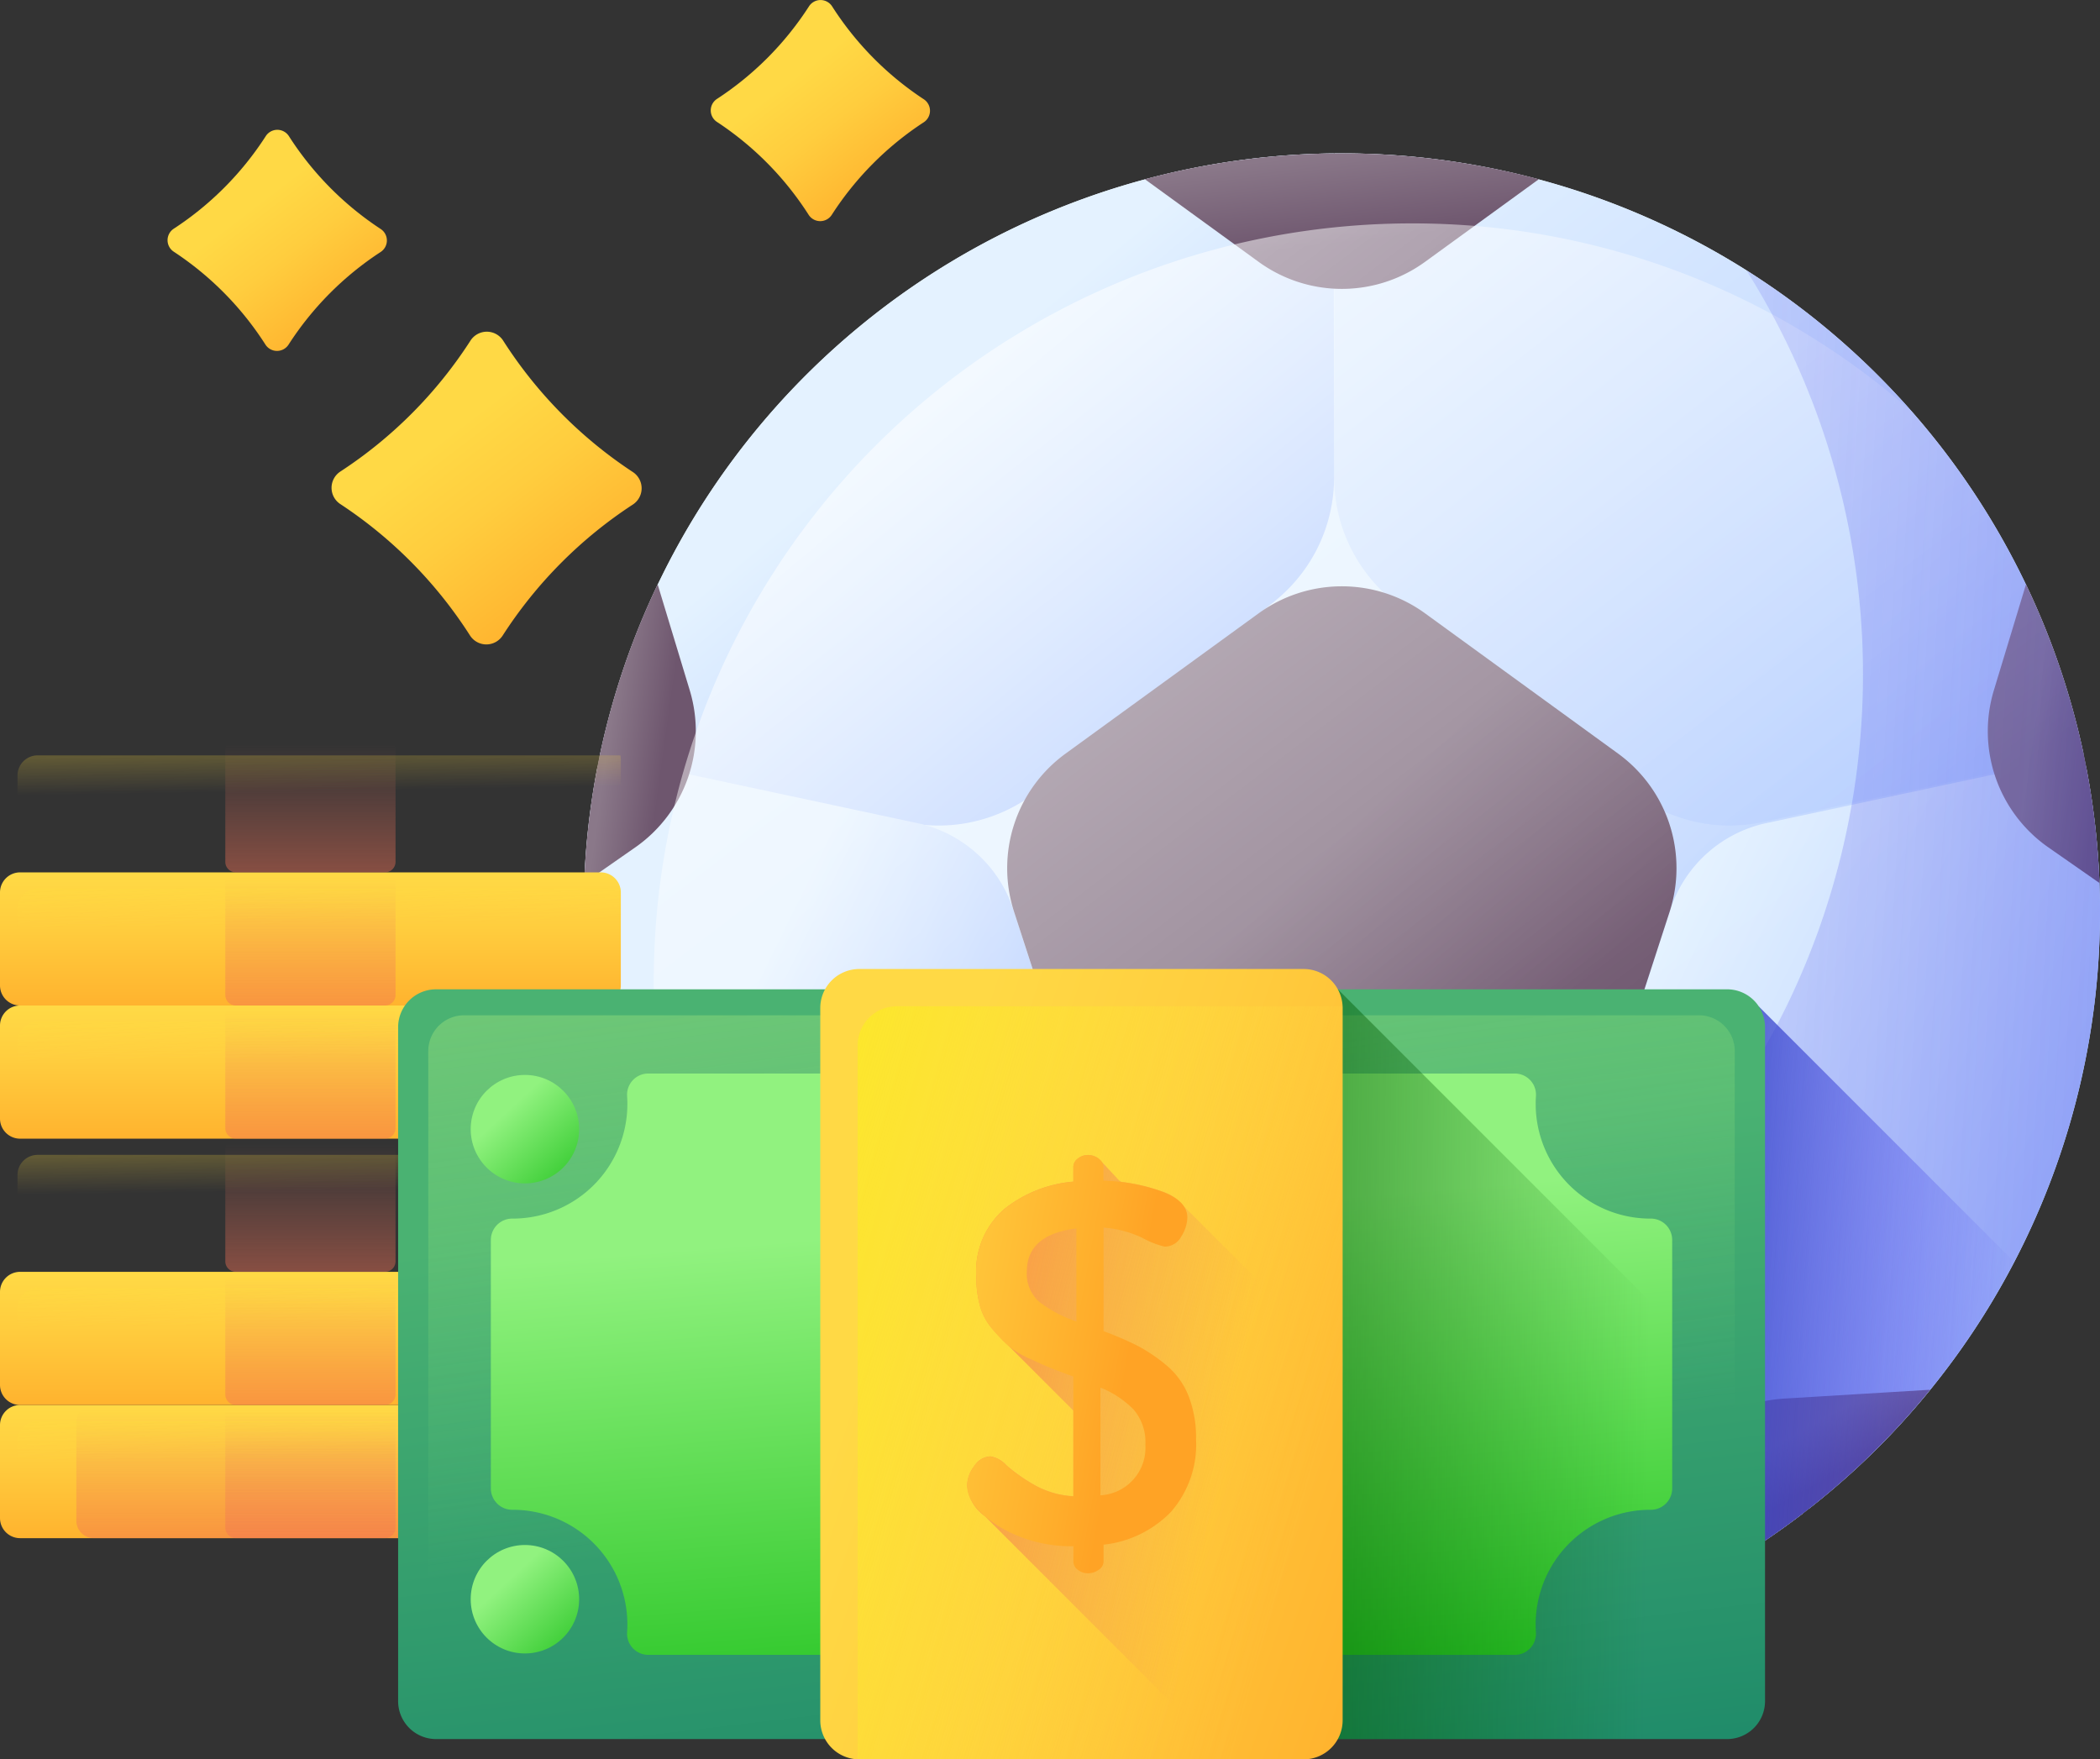 <svg xmlns="http://www.w3.org/2000/svg" xmlns:xlink="http://www.w3.org/1999/xlink" width="95.538" height="80.039" viewBox="0 0 95.538 80.039">
  <rect x="0" y="0" width="95.538" height="80.039" fill="#333333" stroke="none"/>
  <defs>
    <linearGradient id="linear-gradient" x1="0.413" y1="0.413" x2="0.706" y2="0.706" gradientUnits="objectBoundingBox">
      <stop offset="0" stop-color="#e4f2ff"/>
      <stop offset="1" stop-color="#b2cbff"/>
    </linearGradient>
    <linearGradient id="linear-gradient-2" x1="-0.03" y1="0.017" x2="0.877" y2="1.028" xlink:href="#linear-gradient"/>
    <linearGradient id="linear-gradient-3" x1="0.436" y1="0.379" x2="0.857" y2="0.84" xlink:href="#linear-gradient"/>
    <linearGradient id="linear-gradient-4" x1="0.31" y1="0.322" x2="0.716" y2="0.606" xlink:href="#linear-gradient"/>
    <linearGradient id="linear-gradient-5" x1="0.194" y1="0.145" x2="0.937" y2="0.663" xlink:href="#linear-gradient"/>
    <linearGradient id="linear-gradient-6" x1="0.261" y1="0.095" x2="0.679" y2="0.983" xlink:href="#linear-gradient"/>
    <linearGradient id="linear-gradient-7" x1="0.413" y1="0.462" x2="0.704" y2="0.761" gradientUnits="objectBoundingBox">
      <stop offset="0" stop-color="#8a7889"/>
      <stop offset="1" stop-color="#6e566e"/>
    </linearGradient>
    <linearGradient id="linear-gradient-8" x1="0.438" y1="0.011" x2="0.645" y2="0.613" xlink:href="#linear-gradient-7"/>
    <linearGradient id="linear-gradient-9" x1="0.424" y1="0.439" x2="1.114" y2="0.697" xlink:href="#linear-gradient-7"/>
    <linearGradient id="linear-gradient-10" x1="0.236" y1="0.465" x2="0.688" y2="0.634" xlink:href="#linear-gradient-7"/>
    <linearGradient id="linear-gradient-11" x1="0.478" y1="0.24" x2="0.838" y2="0.726" xlink:href="#linear-gradient-7"/>
    <linearGradient id="linear-gradient-12" x1="0.375" y1="0.332" x2="0.507" y2="0.51" xlink:href="#linear-gradient-7"/>
    <linearGradient id="linear-gradient-13" x1="0.604" y1="0.636" x2="-0.107" y2="-0.296" gradientUnits="objectBoundingBox">
      <stop offset="0" stop-color="#fff" stop-opacity="0"/>
      <stop offset="1" stop-color="#fff"/>
    </linearGradient>
    <linearGradient id="linear-gradient-14" x1="0.491" y1="0.494" x2="2.111" y2="0.585" gradientUnits="objectBoundingBox">
      <stop offset="0" stop-color="#3f3ced" stop-opacity="0"/>
      <stop offset="0.28" stop-color="#3c3de4" stop-opacity="0.278"/>
      <stop offset="0.73" stop-color="#3541cc" stop-opacity="0.729"/>
      <stop offset="1" stop-color="#2f43bb"/>
    </linearGradient>
    <linearGradient id="linear-gradient-15" x1="0.5" y1="0.021" x2="0.5" y2="1.317" gradientUnits="objectBoundingBox">
      <stop offset="0" stop-color="#ffd945"/>
      <stop offset="0.304" stop-color="#ffcd3e"/>
      <stop offset="0.856" stop-color="#ffad2b"/>
      <stop offset="1" stop-color="#ffa325"/>
    </linearGradient>
    <linearGradient id="linear-gradient-16" x1="0.5" y1="0.039" x2="0.5" y2="2.22" gradientUnits="objectBoundingBox">
      <stop offset="0" stop-color="#e87264" stop-opacity="0"/>
      <stop offset="1" stop-color="#ff7044"/>
    </linearGradient>
    <linearGradient id="linear-gradient-17" x1="0.5" y1="0.039" x2="0.5" y2="2.22" xlink:href="#linear-gradient-16"/>
    <linearGradient id="linear-gradient-18" x1="0.484" y1="0.304" x2="0.37" y2="-1.119" gradientUnits="objectBoundingBox">
      <stop offset="0" stop-color="#ffd945" stop-opacity="0"/>
      <stop offset="1" stop-color="#fbed21"/>
    </linearGradient>
    <linearGradient id="linear-gradient-19" x1="0.5" y1="0.021" x2="0.5" y2="1.317" xlink:href="#linear-gradient-15"/>
    <linearGradient id="linear-gradient-37" x1="0.5" y1="0.039" x2="0.5" y2="2.22" xlink:href="#linear-gradient-16"/>
    <linearGradient id="linear-gradient-38" x1="0.484" y1="0.304" x2="0.37" y2="-1.119" xlink:href="#linear-gradient-18"/>
    <linearGradient id="linear-gradient-39" x1="0.99" y1="0.648" x2="-0.391" y2="0.442" xlink:href="#linear-gradient-14"/>
    <linearGradient id="linear-gradient-40" x1="0.447" y1="0.258" x2="0.728" y2="1.551" gradientUnits="objectBoundingBox">
      <stop offset="0" stop-color="#4ab272"/>
      <stop offset="1" stop-color="#077565"/>
    </linearGradient>
    <linearGradient id="linear-gradient-41" x1="0.544" y1="0.678" x2="-0.02" y2="-1.594" gradientUnits="objectBoundingBox">
      <stop offset="0" stop-color="#92f37f" stop-opacity="0"/>
      <stop offset="1" stop-color="#ffee83"/>
    </linearGradient>
    <linearGradient id="linear-gradient-42" x1="0.46" y1="0.253" x2="0.641" y2="1.367" gradientUnits="objectBoundingBox">
      <stop offset="0" stop-color="#91f27f"/>
      <stop offset="1" stop-color="#00b302"/>
    </linearGradient>
    <linearGradient id="linear-gradient-43" x1="0.884" y1="0.749" x2="-0.621" y2="-0.229" gradientUnits="objectBoundingBox">
      <stop offset="0" stop-color="#92f37f"/>
      <stop offset="1" stop-color="#4ab272"/>
    </linearGradient>
    <linearGradient id="linear-gradient-44" x1="0.398" y1="0.588" x2="-0.339" y2="0.169" gradientUnits="objectBoundingBox">
      <stop offset="0" stop-color="#4ab272" stop-opacity="0"/>
      <stop offset="1" stop-color="#009245"/>
    </linearGradient>
    <linearGradient id="linear-gradient-45" x1="0.392" y1="0.447" x2="1.327" y2="0.791" xlink:href="#linear-gradient-40"/>
    <linearGradient id="linear-gradient-46" x1="0.341" y1="0.329" x2="1.283" y2="1.346" xlink:href="#linear-gradient-42"/>
    <linearGradient id="linear-gradient-50" x1="0.776" y1="0.514" x2="-0.542" y2="0.488" gradientUnits="objectBoundingBox">
      <stop offset="0" stop-color="#005a01" stop-opacity="0"/>
      <stop offset="1" stop-color="#005a01"/>
    </linearGradient>
    <linearGradient id="linear-gradient-51" x1="0.16" y1="0.328" x2="1.403" y2="0.957" xlink:href="#linear-gradient-15"/>
    <linearGradient id="linear-gradient-52" x1="0.918" y1="0.683" x2="-0.311" y2="0.145" xlink:href="#linear-gradient-18"/>
    <linearGradient id="linear-gradient-53" x1="0.666" y1="0.549" x2="-0.401" y2="0.206" xlink:href="#linear-gradient-16"/>
    <linearGradient id="linear-gradient-54" x1="-0.53" y1="0.15" x2="0.686" y2="0.548" xlink:href="#linear-gradient-15"/>
    <linearGradient id="linear-gradient-55" x1="0.409" y1="0.302" x2="0.939" y2="1.003" xlink:href="#linear-gradient-15"/>
    <linearGradient id="linear-gradient-56" x1="0.436" y1="0.311" x2="0.967" y2="1.012" xlink:href="#linear-gradient-15"/>
    <linearGradient id="linear-gradient-57" x1="0.435" y1="0.306" x2="0.966" y2="1.008" xlink:href="#linear-gradient-15"/>
  </defs>
  <g id="Group_1977" data-name="Group 1977" transform="translate(0 -41.368)">
    <path id="Path_2534" data-name="Path 2534" d="M176.246,147.594A34.492,34.492,0,1,0,141.754,113.1,34.492,34.492,0,0,0,176.246,147.594Z" transform="translate(-115.199 -30.265)" fill="url(#linear-gradient)"/>
    <path id="Path_2535" data-name="Path 2535" d="M358.09,105.913,343.5,109.032a7.225,7.225,0,0,1-6.023-1.424l-10.77-8.619A7.232,7.232,0,0,1,324,93.35v-.013l.023-14.723h.329a34.5,34.5,0,0,1,33.74,27.3Z" transform="translate(-263.304 -30.267)" fill="url(#linear-gradient-2)"/>
    <path id="Path_2536" data-name="Path 2536" d="M179.02,93.346v.013A7.23,7.23,0,0,1,176.311,99l-10.77,8.619a7.237,7.237,0,0,1-6.025,1.424L147.181,106.4l-1.58-.338A34.5,34.5,0,0,1,179,78.624Z" transform="translate(-118.326 -30.277)" fill="url(#linear-gradient-3)"/>
    <path id="Path_2537" data-name="Path 2537" d="M163.957,250.888l-.092.1-8.25,9.141a5.861,5.861,0,0,1-.629.6,34.55,34.55,0,0,1-12.605-33.745,5.919,5.919,0,0,1,1.673-.126,5.83,5.83,0,0,1,.83.116l12.042,2.574c.1.023.208.047.31.076a5.9,5.9,0,0,1,4.07,3.878l3.791,11.715A5.9,5.9,0,0,1,163.957,250.888Z" transform="translate(-115.199 -150.735)" fill="url(#linear-gradient-4)"/>
    <path id="Path_2538" data-name="Path 2538" d="M407.483,233.57a34.429,34.429,0,0,1-13.233,27.162,5.849,5.849,0,0,1-.629-.6l-8.25-9.141-.092-.1a5.9,5.9,0,0,1-1.142-5.666L387.93,233.5a5.9,5.9,0,0,1,4.38-3.954l12.042-2.574a5.893,5.893,0,0,1,2.5.01A34.608,34.608,0,0,1,407.483,233.57Z" transform="translate(-311.945 -150.734)" fill="url(#linear-gradient-5)"/>
    <path id="Path_2539" data-name="Path 2539" d="M255.9,354.316a34.5,34.5,0,0,1-41.926,0,6.969,6.969,0,0,1,.887-1.262l7.695-8.711.092-.1.131-.147a7.022,7.022,0,0,1,5.262-2.372H241.83a7.022,7.022,0,0,1,5.262,2.372l.131.147.092.1,7.695,8.711a6.961,6.961,0,0,1,.888,1.262Z" transform="translate(-173.889 -244.086)" fill="url(#linear-gradient-6)"/>
    <path id="Path_2540" data-name="Path 2540" d="M256.036,184.98l-8.784,6.382a6.442,6.442,0,0,0-2.34,7.2l3.355,10.327a6.442,6.442,0,0,0,6.126,4.451h10.858a6.442,6.442,0,0,0,6.126-4.451l3.355-10.327a6.442,6.442,0,0,0-2.34-7.2l-8.784-6.382A6.441,6.441,0,0,0,256.036,184.98Z" transform="translate(-198.776 -115.709)" fill="url(#linear-gradient-7)"/>
    <path id="Path_2541" data-name="Path 2541" d="M295.958,79.785l-5.177,3.76a6.44,6.44,0,0,1-7.572,0l-5.176-3.76a34.755,34.755,0,0,1,17.925,0Z" transform="translate(-225.949 -30.265)" fill="url(#linear-gradient-8)"/>
    <path id="Path_2542" data-name="Path 2542" d="M487.827,196.872l-2.321-1.618a6.44,6.44,0,0,1-2.482-7.154l1.46-4.814A34.293,34.293,0,0,1,487.827,196.872Z" transform="translate(-392.313 -115.333)" fill="url(#linear-gradient-9)"/>
    <path id="Path_2543" data-name="Path 2543" d="M144.2,195.254l-2.321,1.618a34.3,34.3,0,0,1,3.344-13.586l1.459,4.814A6.44,6.44,0,0,1,144.2,195.254Z" transform="translate(-115.304 -115.333)" fill="url(#linear-gradient-10)"/>
    <path id="Path_2544" data-name="Path 2544" d="M196.771,389.074A34.576,34.576,0,0,1,183,378.868l6.633.4a6.44,6.44,0,0,1,5.846,4.813Z" transform="translate(-148.716 -274.276)" fill="url(#linear-gradient-11)"/>
    <path id="Path_2545" data-name="Path 2545" d="M409,378.868a34.576,34.576,0,0,1-13.774,10.206l1.294-4.991a6.44,6.44,0,0,1,5.846-4.813Z" transform="translate(-321.192 -274.276)" fill="url(#linear-gradient-12)"/>
    <path id="Path_2546" data-name="Path 2546" d="M193.254,95.619a34.49,34.49,0,0,0-25.929,57.235A34.49,34.49,0,0,0,216,104.181,34.358,34.358,0,0,0,193.254,95.619Z" transform="translate(-129.021 -44.088)" fill="url(#linear-gradient-13)"/>
    <path id="Path_2547" data-name="Path 2547" d="M217.712,106.991a34.5,34.5,0,0,1-47.578,47.578,34.494,34.494,0,1,0,47.578-47.578Z" transform="translate(-138.263 -53.33)" fill="url(#linear-gradient-14)"/>
    <path id="Path_2548" data-name="Path 2548" d="M27.33,388.629H.914A.914.914,0,0,1,0,387.715v-4.23a.914.914,0,0,1,.914-.914H27.33a.914.914,0,0,1,.914.914v4.23a.914.914,0,0,1-.914.914Z" transform="translate(0 -277.285)" fill="url(#linear-gradient-15)"/>
    <path id="Path_2549" data-name="Path 2549" d="M39.045,388.628H19.336a.794.794,0,0,1-.794-.794v-4.47a.794.794,0,0,1,.794-.794H39.045a.794.794,0,0,1,.794.794v4.47A.794.794,0,0,1,39.045,388.628Z" transform="translate(-15.069 -277.285)" fill="url(#linear-gradient-16)"/>
    <path id="Path_2550" data-name="Path 2550" d="M61.981,388.629H55.194a.479.479,0,0,1-.479-.479v-5.1a.479.479,0,0,1,.479-.479h6.787a.479.479,0,0,1,.479.479v5.1A.479.479,0,0,1,61.981,388.629Z" transform="translate(-44.465 -277.286)" fill="url(#linear-gradient-17)"/>
    <path id="Path_2551" data-name="Path 2551" d="M5.17,386.506a.914.914,0,0,0-.914.914v4.23a.907.907,0,0,0,.017.171.932.932,0,0,0,.1.006H30.789a.914.914,0,0,0,.914-.914v-4.23a.907.907,0,0,0-.017-.171.925.925,0,0,0-.1-.006Z" transform="translate(-3.459 -280.483)" fill="url(#linear-gradient-18)"/>
    <path id="Path_2552" data-name="Path 2552" d="M27.33,356.291H.914A.914.914,0,0,1,0,355.377v-4.23a.914.914,0,0,1,.914-.914H27.33a.914.914,0,0,1,.914.914v4.23a.914.914,0,0,1-.914.914Z" transform="translate(0 -251.005)" fill="url(#linear-gradient-19)"/>
    <path id="Path_2553" data-name="Path 2553" d="M39.045,356.29H19.336a.794.794,0,0,1-.794-.794v-4.47a.794.794,0,0,1,.794-.794H39.045a.794.794,0,0,1,.794.794v4.47A.794.794,0,0,1,39.045,356.29Z" transform="translate(-15.069 -251.005)" fill="url(#linear-gradient-17)"/>
    <path id="Path_2554" data-name="Path 2554" d="M61.981,356.291H55.194a.479.479,0,0,1-.479-.479v-5.1a.479.479,0,0,1,.479-.479h6.787a.479.479,0,0,1,.479.479v5.1A.479.479,0,0,1,61.981,356.291Z" transform="translate(-44.465 -251.005)" fill="url(#linear-gradient-17)"/>
    <path id="Path_2555" data-name="Path 2555" d="M5.17,354.167a.914.914,0,0,0-.914.914v4.23a.908.908,0,0,0,.017.171.94.94,0,0,0,.1.006H30.789a.914.914,0,0,0,.914-.914v-4.23a.908.908,0,0,0-.017-.171.94.94,0,0,0-.1-.006Z" transform="translate(-3.459 -254.202)" fill="url(#linear-gradient-18)"/>
    <path id="Path_2556" data-name="Path 2556" d="M27.33,323.953H.914A.914.914,0,0,1,0,323.039v-4.23a.914.914,0,0,1,.914-.914H27.33a.914.914,0,0,1,.914.914v4.23a.914.914,0,0,1-.914.914Z" transform="translate(0 -224.725)" fill="url(#linear-gradient-19)"/>
    <path id="Path_2557" data-name="Path 2557" d="M39.045,323.953H19.336a.794.794,0,0,1-.794-.794v-4.47a.794.794,0,0,1,.794-.794H39.045a.794.794,0,0,1,.794.794v4.47A.794.794,0,0,1,39.045,323.953Z" transform="translate(-15.069 -224.725)" fill="url(#linear-gradient-17)"/>
    <path id="Path_2558" data-name="Path 2558" d="M61.981,323.953H55.194a.479.479,0,0,1-.479-.479v-5.1a.479.479,0,0,1,.479-.479h6.787a.479.479,0,0,1,.479.479v5.1A.479.479,0,0,1,61.981,323.953Z" transform="translate(-44.465 -224.725)" fill="url(#linear-gradient-17)"/>
    <path id="Path_2559" data-name="Path 2559" d="M5.17,321.829a.914.914,0,0,0-.914.914v4.23a.907.907,0,0,0,.017.171.925.925,0,0,0,.1.006H30.789a.914.914,0,0,0,.914-.914v-4.23a.907.907,0,0,0-.017-.171.932.932,0,0,0-.1-.006Z" transform="translate(-3.459 -227.922)" fill="url(#linear-gradient-18)"/>
    <path id="Path_2560" data-name="Path 2560" d="M27.33,291.615H.914A.914.914,0,0,1,0,290.7v-4.23a.914.914,0,0,1,.914-.914H27.33a.914.914,0,0,1,.914.914v4.23a.914.914,0,0,1-.914.914Z" transform="translate(0 -198.445)" fill="url(#linear-gradient-15)"/>
    <path id="Path_2561" data-name="Path 2561" d="M39.045,291.615H19.336a.794.794,0,0,1-.794-.794v-4.47a.794.794,0,0,1,.794-.794H39.045a.794.794,0,0,1,.794.794v4.47A.794.794,0,0,1,39.045,291.615Z" transform="translate(-15.069 -198.445)" fill="url(#linear-gradient-17)"/>
    <path id="Path_2562" data-name="Path 2562" d="M61.981,291.614H55.194a.479.479,0,0,1-.479-.479v-5.1a.479.479,0,0,1,.479-.479h6.787a.479.479,0,0,1,.479.479v5.1A.479.479,0,0,1,61.981,291.614Z" transform="translate(-44.465 -198.444)" fill="url(#linear-gradient-17)"/>
    <path id="Path_2563" data-name="Path 2563" d="M5.17,289.491a.914.914,0,0,0-.914.914v4.23a.907.907,0,0,0,.017.171.932.932,0,0,0,.1.006H30.789a.914.914,0,0,0,.914-.914v-4.23a.907.907,0,0,0-.017-.171.925.925,0,0,0-.1-.006Z" transform="translate(-3.459 -201.642)" fill="url(#linear-gradient-18)"/>
    <path id="Path_2564" data-name="Path 2564" d="M27.33,259.278H.914A.914.914,0,0,1,0,258.364v-4.229a.914.914,0,0,1,.914-.914H27.33a.914.914,0,0,1,.914.914v4.229a.914.914,0,0,1-.914.914Z" transform="translate(0 -172.166)" fill="url(#linear-gradient-19)"/>
    <path id="Path_2565" data-name="Path 2565" d="M39.045,259.276H19.336a.794.794,0,0,1-.794-.794v-4.47a.794.794,0,0,1,.794-.794H39.045a.794.794,0,0,1,.794.794v4.47A.794.794,0,0,1,39.045,259.276Z" transform="translate(-15.069 -172.164)" fill="url(#linear-gradient-17)"/>
    <path id="Path_2566" data-name="Path 2566" d="M61.981,259.277H55.194a.479.479,0,0,1-.479-.479v-5.1a.479.479,0,0,1,.479-.479h6.787a.479.479,0,0,1,.479.479v5.1A.479.479,0,0,1,61.981,259.277Z" transform="translate(-44.465 -172.165)" fill="url(#linear-gradient-17)"/>
    <path id="Path_2567" data-name="Path 2567" d="M5.17,257.153a.914.914,0,0,0-.914.914v4.23a.908.908,0,0,0,.017.171.94.94,0,0,0,.1.006H30.789a.914.914,0,0,0,.914-.914v-4.23a.908.908,0,0,0-.017-.171.94.94,0,0,0-.1-.006Z" transform="translate(-3.459 -175.362)" fill="url(#linear-gradient-18)"/>
    <path id="Path_2568" data-name="Path 2568" d="M27.33,226.938H.914A.914.914,0,0,1,0,226.024v-4.23a.914.914,0,0,1,.914-.914H27.33a.914.914,0,0,1,.914.914v4.23a.914.914,0,0,1-.914.914Z" transform="translate(0 -145.884)" fill="url(#linear-gradient-19)"/>
    <path id="Path_2569" data-name="Path 2569" d="M39.045,226.937H19.336a.794.794,0,0,1-.794-.794v-4.47a.794.794,0,0,1,.794-.794H39.045a.794.794,0,0,1,.794.794v4.47A.794.794,0,0,1,39.045,226.937Z" transform="translate(-15.069 -145.883)" fill="url(#linear-gradient-17)"/>
    <path id="Path_2570" data-name="Path 2570" d="M61.981,226.939H55.194a.479.479,0,0,1-.479-.479v-5.1a.479.479,0,0,1,.479-.479h6.787a.479.479,0,0,1,.479.479v5.1A.479.479,0,0,1,61.981,226.939Z" transform="translate(-44.465 -145.885)" fill="url(#linear-gradient-37)"/>
    <path id="Path_2571" data-name="Path 2571" d="M5.17,224.814a.914.914,0,0,0-.914.914v4.229a.907.907,0,0,0,.017.171.932.932,0,0,0,.1.006H30.789a.914.914,0,0,0,.914-.914v-4.229a.908.908,0,0,0-.017-.171.94.94,0,0,0-.1-.006Z" transform="translate(-3.459 -149.081)" fill="url(#linear-gradient-38)"/>
    <path id="Path_2572" data-name="Path 2572" d="M427.1,310.252a34.649,34.649,0,0,0,11.63-12.872l-11.63-11.63Z" transform="translate(-347.093 -198.603)" fill="url(#linear-gradient-39)"/>
    <path id="Path_2573" data-name="Path 2573" d="M157.133,315.731H98.4a1.726,1.726,0,0,1-1.726-1.726V283.348a1.726,1.726,0,0,1,1.726-1.726h58.735a1.726,1.726,0,0,1,1.726,1.726v30.657A1.726,1.726,0,0,1,157.133,315.731Z" transform="translate(-78.562 -195.247)" fill="url(#linear-gradient-40)"/>
    <path id="Path_2574" data-name="Path 2574" d="M161.821,319.679H105.639a1.628,1.628,0,0,1-1.628-1.628V289.563a1.628,1.628,0,0,1,1.628-1.628h56.181a1.628,1.628,0,0,1,1.628,1.628v28.489a1.627,1.627,0,0,1-1.627,1.628Z" transform="translate(-84.527 -200.378)" fill="url(#linear-gradient-41)"/>
    <path id="Path_2575" data-name="Path 2575" d="M171.952,308.677a5.216,5.216,0,0,1-5.216-5.216q0-.178.012-.352a.965.965,0,0,0-.962-1.032H126.363a.965.965,0,0,0-.962,1.032q.012.174.012.352a5.216,5.216,0,0,1-5.216,5.216h-.01a.972.972,0,0,0-.985.966v11.315a.972.972,0,0,0,.985.966h.01a5.216,5.216,0,0,1,5.216,5.216q0,.178-.012.352a.965.965,0,0,0,.962,1.032h39.422a.965.965,0,0,0,.962-1.032q-.012-.174-.012-.352a5.216,5.216,0,0,1,5.216-5.216h.01a.972.972,0,0,0,.985-.966V309.643a.972.972,0,0,0-.985-.966Z" transform="translate(-96.871 -211.871)" fill="url(#linear-gradient-42)"/>
    <circle id="Ellipse_137" data-name="Ellipse 137" cx="11.881" cy="11.881" r="11.881" transform="translate(37.322 91.548)" fill="url(#linear-gradient-43)"/>
    <path id="Path_2576" data-name="Path 2576" d="M244.736,324.2a2.005,2.005,0,0,0-1.051-.705,8.124,8.124,0,0,0-1.793-.413.875.875,0,0,0-.1-.057l-.939-1.006a.79.79,0,0,0-.476-.163.726.726,0,0,0-.476.163.475.475,0,0,0-.2.372v.674a5.835,5.835,0,0,0-3.149,1.255,3.745,3.745,0,0,0-1.267,3.065,4.937,4.937,0,0,0,.163,1.311,2.675,2.675,0,0,0,.535,1.032,8.562,8.562,0,0,0,.709.754l.005,0,2.924,2.924.081.084v3.887a4.045,4.045,0,0,1-1.814-.534,7.7,7.7,0,0,1-1.233-.87,1.26,1.26,0,0,0-.724-.406.918.918,0,0,0-.739.441,1.483,1.483,0,0,0-.323.881,1.894,1.894,0,0,0,.794,1.389L245.8,348.429h23.16Z" transform="translate(-190.868 -227.946)" fill="url(#linear-gradient-44)"/>
    <path id="Path_2577" data-name="Path 2577" d="M234.863,336.9a1.484,1.484,0,0,1,.323-.881.917.917,0,0,1,.739-.441,1.26,1.26,0,0,1,.724.406,7.711,7.711,0,0,0,1.233.87,4.045,4.045,0,0,0,1.814.534v-5.45q-.7-.255-1.069-.406t-.988-.441a3.739,3.739,0,0,1-.953-.6,8.559,8.559,0,0,1-.709-.754,2.674,2.674,0,0,1-.535-1.032,4.935,4.935,0,0,1-.163-1.311,3.745,3.745,0,0,1,1.267-3.065,5.833,5.833,0,0,1,3.149-1.255v-.674a.474.474,0,0,1,.2-.372.726.726,0,0,1,.476-.163.79.79,0,0,1,.476.163.462.462,0,0,1,.221.372v.628a8.535,8.535,0,0,1,2.615.476q1.2.43,1.2,1.2a1.658,1.658,0,0,1-.281.871.851.851,0,0,1-.75.453,3.938,3.938,0,0,1-1.018-.4,4.938,4.938,0,0,0-1.762-.465v4.71a15.21,15.21,0,0,1,1.537.661,7.449,7.449,0,0,1,1.295.87,3.479,3.479,0,0,1,1.028,1.4,5.214,5.214,0,0,1,.347,1.983,4.67,4.67,0,0,1-1.133,3.3,5.005,5.005,0,0,1-3.074,1.5v.776a.453.453,0,0,1-.221.365.8.8,0,0,1-.476.16.735.735,0,0,1-.476-.159.464.464,0,0,1-.2-.365v-.707a6.359,6.359,0,0,1-3.428-.925q-1.406-.9-1.406-1.839Zm2.719-9.741a1.7,1.7,0,0,0,.563,1.38,5.755,5.755,0,0,0,1.691.893V325.2Q237.582,325.482,237.582,327.155Zm3.347,10.182a2.165,2.165,0,0,0,2.045-2.3,2.27,2.27,0,0,0-.535-1.6,4.355,4.355,0,0,0-1.511-1Z" transform="translate(-190.866 -227.947)" fill="url(#linear-gradient-45)"/>
    <circle id="Ellipse_138" data-name="Ellipse 138" cx="2.467" cy="2.467" r="2.467" transform="translate(21.414 90.27)" fill="url(#linear-gradient-46)"/>
    <circle id="Ellipse_139" data-name="Ellipse 139" cx="2.467" cy="2.467" r="2.467" transform="translate(72.058 90.27)" fill="url(#linear-gradient-46)"/>
    <circle id="Ellipse_140" data-name="Ellipse 140" cx="2.467" cy="2.467" r="2.467" transform="translate(21.414 111.655)" fill="url(#linear-gradient-46)"/>
    <circle id="Ellipse_141" data-name="Ellipse 141" cx="2.467" cy="2.467" r="2.467" transform="translate(72.058 111.655)" fill="url(#linear-gradient-46)"/>
    <path id="Path_2578" data-name="Path 2578" d="M302.681,315.731H324.55a1.726,1.726,0,0,0,1.726-1.726V301.051l-19.429-19.429h-4.166Z" transform="translate(-245.98 -195.247)" fill="url(#linear-gradient-50)"/>
    <path id="Path_2579" data-name="Path 2579" d="M221.216,312.647H201a1.775,1.775,0,0,1-1.775-1.775V278.466A1.775,1.775,0,0,1,201,276.691h20.214a1.775,1.775,0,0,1,1.775,1.775v32.407A1.775,1.775,0,0,1,221.216,312.647Z" transform="translate(-161.907 -191.24)" fill="url(#linear-gradient-51)"/>
    <path id="Path_2580" data-name="Path 2580" d="M210.063,285.751a1.775,1.775,0,0,0-1.775,1.775v32.407c0,.025,0,.049,0,.074.025,0,.049,0,.074,0h20.214a1.775,1.775,0,0,0,1.775-1.775V285.828c0-.025,0-.049,0-.074-.025,0-.049,0-.074,0Z" transform="translate(-169.269 -198.603)" fill="url(#linear-gradient-52)"/>
    <path id="Path_2581" data-name="Path 2581" d="M251.952,347.579V331.418l-7.216-7.216a2.005,2.005,0,0,0-1.051-.705,8.124,8.124,0,0,0-1.793-.413.876.876,0,0,0-.1-.057l-.939-1.006a.79.79,0,0,0-.476-.163.726.726,0,0,0-.476.163.475.475,0,0,0-.2.372v.674a5.835,5.835,0,0,0-3.149,1.255,3.745,3.745,0,0,0-1.267,3.065,4.936,4.936,0,0,0,.163,1.311,2.674,2.674,0,0,0,.535,1.032,8.557,8.557,0,0,0,.709.754l.005,0,2.924,2.924.081.084v3.887a4.045,4.045,0,0,1-1.814-.534,7.7,7.7,0,0,1-1.233-.87,1.26,1.26,0,0,0-.724-.406.918.918,0,0,0-.739.441,1.483,1.483,0,0,0-.323.881,1.894,1.894,0,0,0,.794,1.389l11.069,11.069h3.45A1.774,1.774,0,0,0,251.952,347.579Z" transform="translate(-190.868 -227.946)" fill="url(#linear-gradient-53)"/>
    <path id="Path_2582" data-name="Path 2582" d="M234.863,336.9a1.484,1.484,0,0,1,.323-.881.917.917,0,0,1,.739-.441,1.26,1.26,0,0,1,.724.406,7.711,7.711,0,0,0,1.233.87,4.045,4.045,0,0,0,1.814.534v-5.45q-.7-.255-1.069-.406t-.988-.441a3.739,3.739,0,0,1-.953-.6,8.559,8.559,0,0,1-.709-.754,2.674,2.674,0,0,1-.535-1.032,4.935,4.935,0,0,1-.163-1.311,3.745,3.745,0,0,1,1.267-3.065,5.833,5.833,0,0,1,3.149-1.255v-.674a.474.474,0,0,1,.2-.372.726.726,0,0,1,.476-.163.79.79,0,0,1,.476.163.462.462,0,0,1,.221.372v.628a8.535,8.535,0,0,1,2.615.476q1.2.43,1.2,1.2a1.658,1.658,0,0,1-.281.871.851.851,0,0,1-.75.453,3.938,3.938,0,0,1-1.018-.4,4.938,4.938,0,0,0-1.762-.465v4.71a15.21,15.21,0,0,1,1.537.661,7.449,7.449,0,0,1,1.295.87,3.479,3.479,0,0,1,1.028,1.4,5.214,5.214,0,0,1,.347,1.983,4.67,4.67,0,0,1-1.133,3.3,5.005,5.005,0,0,1-3.074,1.5v.776a.453.453,0,0,1-.221.365.8.8,0,0,1-.476.16.735.735,0,0,1-.476-.159.464.464,0,0,1-.2-.365v-.707a6.359,6.359,0,0,1-3.428-.925q-1.406-.9-1.406-1.839Zm2.719-9.741a1.7,1.7,0,0,0,.563,1.38,5.755,5.755,0,0,0,1.691.893V325.2Q237.582,325.482,237.582,327.155Zm3.347,10.182a2.165,2.165,0,0,0,2.045-2.3,2.27,2.27,0,0,0-.535-1.6,4.355,4.355,0,0,0-1.511-1Z" transform="translate(-190.866 -227.947)" fill="url(#linear-gradient-54)"/>
    <path id="Path_2583" data-name="Path 2583" d="M94.243,129.776a20.119,20.119,0,0,0-5.928,5.964.884.884,0,0,1-1.483,0,20.116,20.116,0,0,0-5.907-5.985.885.885,0,0,1,0-1.473,20.116,20.116,0,0,0,5.928-5.963.884.884,0,0,1,1.483,0,20.116,20.116,0,0,0,5.907,5.985.884.884,0,0,1,0,1.472Z" transform="translate(-65.447 -65.458)" fill="url(#linear-gradient-55)"/>
    <path id="Path_2584" data-name="Path 2584" d="M50.4,78.446a14.228,14.228,0,0,0-4.192,4.217.625.625,0,0,1-1.048,0,14.225,14.225,0,0,0-4.177-4.232.626.626,0,0,1,0-1.041,14.225,14.225,0,0,0,4.192-4.217.625.625,0,0,1,1.048,0A14.225,14.225,0,0,0,50.4,77.4.625.625,0,0,1,50.4,78.446Z" transform="translate(-33.082 -25.615)" fill="url(#linear-gradient-56)"/>
    <path id="Path_2585" data-name="Path 2585" d="M182.3,46.927a14.228,14.228,0,0,0-4.192,4.217.625.625,0,0,1-1.048,0,14.225,14.225,0,0,0-4.177-4.232.625.625,0,0,1,0-1.041,14.225,14.225,0,0,0,4.192-4.217.625.625,0,0,1,1.048,0,14.225,14.225,0,0,0,4.177,4.232.626.626,0,0,1,0,1.041Z" transform="translate(-140.269)" fill="url(#linear-gradient-57)"/>
  </g>
</svg>
